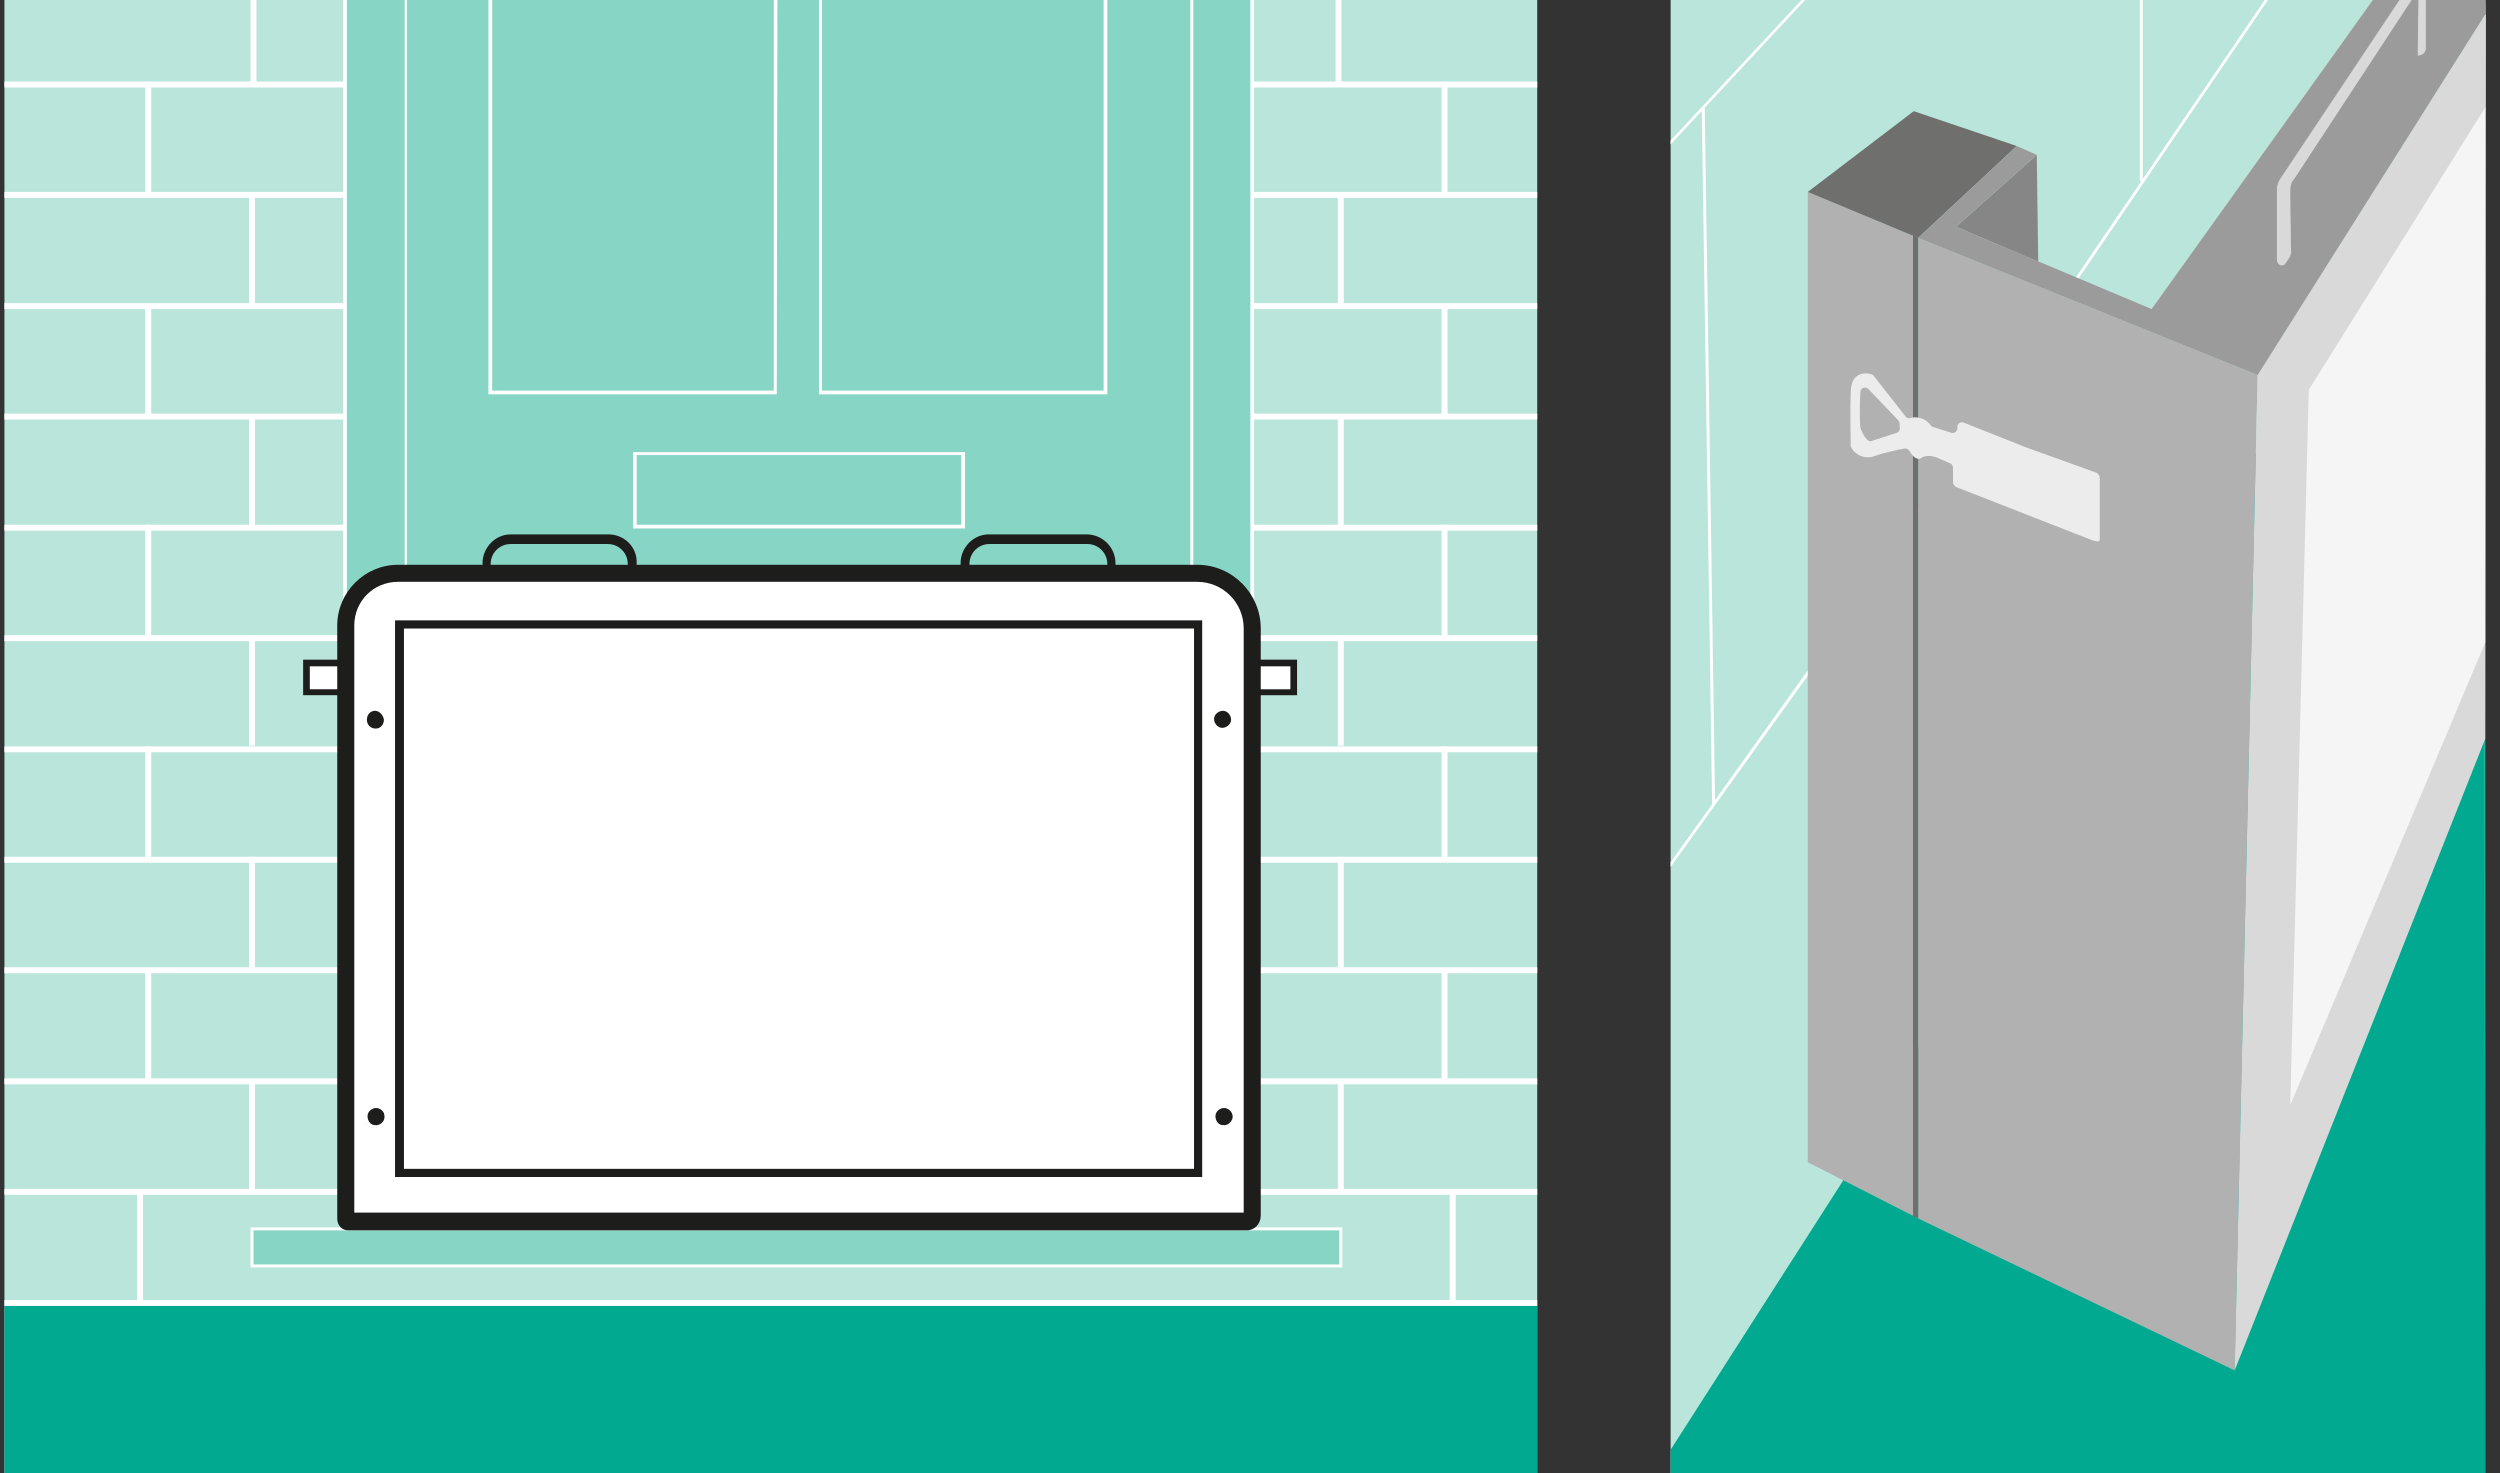 <?xml version="1.0" encoding="utf-8"?>
<!-- Generator: Adobe Illustrator 24.2.0, SVG Export Plug-In . SVG Version: 6.00 Build 0)  -->
<svg version="1.1" id="Layer_1" xmlns="http://www.w3.org/2000/svg" xmlns:xlink="http://www.w3.org/1999/xlink" x="0px" y="0px"
	 viewBox="0 0 337.3 198.8" style="enable-background:new 0 0 337.3 198.8;" xml:space="preserve">
<rect x="0" y="0" width="337.3" height="198.8" fill="#333333" stroke="none"/>
<style type="text/css">
	.st0{fill:#B9E5DB;}
	.st1{fill:#FFFFFF;}
	.st2{clip-path:url(#SVGID_2_);}
	.st3{clip-path:url(#SVGID_4_);}
	.st4{clip-path:url(#SVGID_6_);}
	.st5{fill:#00A98F;}
	.st6{fill:#87D5C5;}
	.st7{clip-path:url(#SVGID_8_);}
	.st8{clip-path:url(#SVGID_10_);}
	.st9{clip-path:url(#SVGID_12_);}
	.st10{fill:#1D1D1B;}
	.st11{clip-path:url(#SVGID_14_);}
	.st12{clip-path:url(#SVGID_16_);}
	.st13{clip-path:url(#SVGID_18_);}
	.st14{fill:#868686;}
	.st15{fill:#B1B1B1;}
	.st16{fill:#6F6F6E;}
	.st17{fill:#D9D9D9;}
	.st18{fill:#F5F5F5;}
	.st19{clip-path:url(#SVGID_20_);}
	.st20{fill:#ECECEC;}
	.st21{fill:#9C9B9B;}
</style>
<rect x="0.6" y="0" class="st0" width="206.8" height="198.8"/>
<rect x="18.5" y="160.8" class="st1" width="0.8" height="14.9"/>
<g>
	<g>
		<defs>
			<rect id="SVGID_1_" x="-0.1" y="0" width="207.5" height="198.8"/>
		</defs>
		<clipPath id="SVGID_2_">
			<use xlink:href="#SVGID_1_"  style="overflow:visible;"/>
		</clipPath>
		<g class="st2">
			<rect x="33.8" y="-1.1" class="st1" width="0.8" height="12.5"/>
		</g>
	</g>
</g>
<rect x="33.6" y="26.4" class="st1" width="0.8" height="14.9"/>
<rect x="19.6" y="11.4" class="st1" width="0.8" height="14.9"/>
<rect x="33.6" y="56.2" class="st1" width="0.8" height="14.9"/>
<rect x="19.6" y="41.3" class="st1" width="0.8" height="14.9"/>
<rect x="33.6" y="85.7" class="st1" width="0.8" height="14.9"/>
<rect x="19.6" y="70.8" class="st1" width="0.8" height="14.9"/>
<rect x="33.6" y="115.6" class="st1" width="0.8" height="14.9"/>
<rect x="19.6" y="100.7" class="st1" width="0.8" height="14.9"/>
<rect x="33.6" y="145.9" class="st1" width="0.8" height="14.9"/>
<rect x="19.6" y="130.9" class="st1" width="0.8" height="14.9"/>
<rect x="195.6" y="160.8" class="st1" width="0.8" height="14.9"/>
<g>
	<g>
		<defs>
			<rect id="SVGID_3_" x="-0.1" y="0" width="207.5" height="198.8"/>
		</defs>
		<clipPath id="SVGID_4_">
			<use xlink:href="#SVGID_3_"  style="overflow:visible;"/>
		</clipPath>
		<g class="st3">
			<rect x="180.2" y="-1.1" class="st1" width="0.8" height="12.5"/>
		</g>
	</g>
</g>
<rect x="180.5" y="26.4" class="st1" width="0.8" height="14.9"/>
<rect x="194.5" y="11.4" class="st1" width="0.8" height="14.9"/>
<rect x="180.5" y="56.2" class="st1" width="0.8" height="14.9"/>
<rect x="194.5" y="41.3" class="st1" width="0.8" height="14.9"/>
<rect x="180.5" y="85.7" class="st1" width="0.8" height="14.9"/>
<rect x="194.5" y="70.8" class="st1" width="0.8" height="14.9"/>
<rect x="180.5" y="115.6" class="st1" width="0.8" height="14.9"/>
<rect x="194.5" y="100.7" class="st1" width="0.8" height="14.9"/>
<rect x="180.5" y="145.9" class="st1" width="0.8" height="14.9"/>
<rect x="194.5" y="130.9" class="st1" width="0.8" height="14.9"/>
<g>
	<g>
		<defs>
			<rect id="SVGID_5_" x="-0.1" y="0" width="207.5" height="198.8"/>
		</defs>
		<clipPath id="SVGID_6_">
			<use xlink:href="#SVGID_5_"  style="overflow:visible;"/>
		</clipPath>
		<g class="st4">
			<rect x="0.6" y="11" class="st1" width="214.3" height="0.8"/>
			<rect x="0.6" y="25.9" class="st1" width="214.3" height="0.8"/>
			<rect x="0.6" y="40.9" class="st1" width="214.3" height="0.8"/>
			<rect x="0.6" y="55.8" class="st1" width="214.3" height="0.8"/>
			<rect x="0.6" y="70.8" class="st1" width="214.3" height="0.8"/>
			<rect x="0.6" y="85.7" class="st1" width="214.3" height="0.8"/>
			<rect x="0.6" y="100.7" class="st1" width="214.3" height="0.8"/>
			<rect x="0.6" y="115.6" class="st1" width="214.3" height="0.8"/>
			<rect x="0.6" y="130.5" class="st1" width="214.3" height="0.8"/>
			<rect x="0.6" y="145.5" class="st1" width="214.3" height="0.8"/>
			<rect x="0.6" y="160.4" class="st1" width="214.3" height="0.8"/>
		</g>
	</g>
</g>
<rect x="0.6" y="175.8" class="st5" width="206.8" height="23"/>
<rect x="54.5" y="0" class="st6" width="106.5" height="168.3"/>
<g>
	<g>
		<defs>
			<rect id="SVGID_7_" x="-0.1" y="0" width="207.5" height="198.8"/>
		</defs>
		<clipPath id="SVGID_8_">
			<use xlink:href="#SVGID_7_"  style="overflow:visible;"/>
		</clipPath>
		<g class="st7">
			<rect x="54.1" y="-1.1" class="st1" width="0.8" height="169.4"/>
			<rect x="160.6" y="-1.1" class="st1" width="0.8" height="169.4"/>
			<rect x="0.6" y="175.4" class="st1" width="214.3" height="0.8"/>
			<path class="st1" d="M104.8,53.2H65.9V-7h39L104.8,53.2z M66.4,52.7h38V-6.5h-38V52.7z"/>
			<path class="st1" d="M149.4,53.2h-38.9V-7h38.9V53.2z M110.9,52.7h38V-6.5h-38C110.9-6.5,110.9,52.7,110.9,52.7z"/>
		</g>
	</g>
</g>
<path class="st1" d="M130.2,71.3H85.4V61h44.8V71.3z M85.9,70.8h43.8v-9.4H85.9V70.8z"/>
<path class="st1" d="M104.8,153.6H65.9V80.3h39L104.8,153.6z M66.4,153.1h38V80.8h-38V153.1z"/>
<path class="st1" d="M149.4,153.6h-38.9V80.3h38.9V153.6z M110.9,153.1h38V80.8h-38C110.9,80.8,110.9,153.1,110.9,153.1z"/>
<rect x="46.6" y="0" class="st6" width="8" height="168.3"/>
<g>
	<g>
		<defs>
			<rect id="SVGID_9_" x="-0.1" y="0" width="207.5" height="198.8"/>
		</defs>
		<clipPath id="SVGID_10_">
			<use xlink:href="#SVGID_9_"  style="overflow:visible;"/>
		</clipPath>
		<g class="st8">
			<rect x="46.3" y="-1.1" class="st1" width="0.5" height="169.4"/>
		</g>
	</g>
</g>
<rect x="161" y="0" class="st6" width="7.9" height="168.3"/>
<g>
	<g>
		<defs>
			<rect id="SVGID_11_" x="-0.1" y="0" width="207.5" height="198.8"/>
		</defs>
		<clipPath id="SVGID_12_">
			<use xlink:href="#SVGID_11_"  style="overflow:visible;"/>
		</clipPath>
		<g class="st9">
			<rect x="168.7" y="-1.1" class="st1" width="0.5" height="169.4"/>
		</g>
	</g>
</g>
<rect x="34" y="165.8" class="st6" width="146.9" height="5"/>
<path class="st1" d="M181.1,171H33.8v-5.4h147.3V171z M34.2,170.6h146.5V166H34.2V170.6z"/>
<rect x="41.3" y="89.5" class="st1" width="7.8" height="3.9"/>
<path class="st10" d="M49.6,93.8h-8.7V89h8.7V93.8z M41.8,93h7v-3.1h-7V93z"/>
<rect x="166.7" y="89.5" class="st1" width="7.9" height="3.9"/>
<path class="st10" d="M175,93.8h-8.7V89h8.7V93.8z M167.1,93h7v-3.1h-7V93z"/>
<g>
	<g>
		<defs>
			<rect id="SVGID_13_" x="-0.1" y="0" width="207.5" height="198.8"/>
		</defs>
		<clipPath id="SVGID_14_">
			<use xlink:href="#SVGID_13_"  style="overflow:visible;"/>
		</clipPath>
		<g class="st11">
			<path class="st1" d="M168.2,164.8H47c-0.2,0-0.4-0.2-0.4-0.4l0,0v-80c0-3.9,3.2-7.1,7.1-7.1h107.8c4.1,0,7.5,3.3,7.5,7.4
				c0,0,0,0,0,0.1V164C169,164.4,168.6,164.8,168.2,164.8L168.2,164.8"/>
			<path class="st10" d="M168.2,166H47c-0.9,0-1.5-0.7-1.5-1.6v-80c0-4.5,3.7-8.2,8.2-8.2h107.8c4.8,0,8.6,3.9,8.6,8.6V164
				C170.1,165.1,169.3,166,168.2,166z M47.8,163.6h120V84.8c0-3.5-2.8-6.3-6.3-6.3H53.7c-3.3,0-5.9,2.6-5.9,5.9l0,0V163.6z"/>
			<path class="st10" d="M85.9,77.7H65.1V76c0-2.1,1.7-3.9,3.8-3.9l0,0h13.2c2.1,0,3.9,1.7,3.8,3.9l0,0V77.7z M66.2,76.6h18.5v-0.5
				c0-1.5-1.2-2.7-2.7-2.7l0,0H68.9c-1.5,0-2.7,1.2-2.7,2.7l0,0C66.2,76.1,66.2,76.6,66.2,76.6z"/>
			<path class="st10" d="M150.5,77.7h-20.9V76c0-2.1,1.7-3.9,3.8-3.9h13.2c2.1,0,3.9,1.7,3.9,3.9V77.7z M130.8,76.6h18.6v-0.5
				c0-1.5-1.2-2.7-2.7-2.7l0,0h-13.2c-1.5,0-2.7,1.2-2.7,2.7l0,0L130.8,76.6L130.8,76.6z"/>
			<path class="st10" d="M162.2,158.8H53.3V83.7h108.9V158.8z M54.5,157.7h106.6V84.8H54.5V157.7z"/>
			<path class="st10" d="M51.9,97.1c0,0.8-0.6,1.4-1.4,1.4s-1.4-0.6-1.4-1.4s0.6-1.4,1.4-1.4l0,0C51.3,95.7,51.9,96.3,51.9,97.1"/>
			<path class="st1" d="M50.6,98.7c-0.9,0-1.6-0.7-1.6-1.6s0.7-1.6,1.6-1.6s1.6,0.7,1.6,1.6S51.4,98.7,50.6,98.7L50.6,98.7z
				 M50.6,95.9c-0.6,0-1.1,0.5-1.1,1.2s0.5,1.2,1.2,1.2c0.6,0,1.1-0.5,1.1-1.2C51.7,96.5,51.2,95.9,50.6,95.9z"/>
			<path class="st10" d="M166.4,97.1c0,0.8-0.6,1.4-1.4,1.4c-0.8,0-1.4-0.6-1.4-1.4s0.6-1.4,1.4-1.4l0,0
				C165.8,95.7,166.4,96.3,166.4,97.1L166.4,97.1"/>
			<path class="st1" d="M165,98.7c-0.9,0-1.6-0.7-1.6-1.6s0.7-1.6,1.6-1.6s1.6,0.7,1.6,1.6S165.9,98.7,165,98.7L165,98.7z M165,95.9
				c-0.6,0-1.2,0.5-1.2,1.1s0.5,1.2,1.1,1.2s1.2-0.5,1.2-1.1l0,0C166.1,96.5,165.6,95.9,165,95.9z"/>
			<path class="st10" d="M51.9,150.6c0.1,0.8-0.5,1.4-1.3,1.5s-1.4-0.5-1.5-1.3c0-0.1,0-0.2,0-0.2c0.1-0.8,0.7-1.3,1.5-1.3
				C51.4,149.4,51.9,149.9,51.9,150.6"/>
			<path class="st1" d="M50.6,152.2c-0.9,0-1.6-0.7-1.6-1.6s0.7-1.6,1.6-1.6s1.6,0.7,1.6,1.6S51.4,152.2,50.6,152.2L50.6,152.2z
				 M50.6,149.5c-0.6,0.1-1.1,0.6-1,1.3c0.1,0.6,0.5,1,1,1c0.6,0.1,1.2-0.4,1.3-1s-0.4-1.2-1-1.3C50.7,149.5,50.6,149.5,50.6,149.5z
				"/>
			<path class="st10" d="M166.4,150.6c0.1,0.8-0.5,1.4-1.3,1.5s-1.4-0.5-1.5-1.3c0-0.1,0-0.2,0-0.2c0.1-0.8,0.7-1.3,1.5-1.3
				C165.8,149.4,166.3,149.9,166.4,150.6"/>
			<path class="st1" d="M165,152.2c-0.9,0-1.6-0.7-1.6-1.6s0.7-1.6,1.6-1.6s1.6,0.7,1.6,1.6S165.9,152.2,165,152.2L165,152.2z
				 M165,149.5c-0.6,0.1-1.1,0.6-1,1.3c0.1,0.6,0.5,1,1,1c0.6,0.1,1.2-0.4,1.3-1s-0.4-1.2-1-1.3C165.1,149.5,165.1,149.5,165,149.5z
				"/>
		</g>
	</g>
</g>
<rect x="225.4" y="-0.1" class="st0" width="109.9" height="198.9"/>
<g>
	<g>
		<defs>
			<rect id="SVGID_15_" x="225.4" y="-0.1" width="110" height="198.9"/>
		</defs>
		<clipPath id="SVGID_16_">
			<use xlink:href="#SVGID_15_"  style="overflow:visible;"/>
		</clipPath>
		<g class="st12">
			<polygon class="st1" points="223.8,21.2 223.5,21 248,-5.3 248.2,-5 			"/>
		</g>
	</g>
</g>
<polygon class="st1" points="231,108.5 229.6,14.5 230,14.5 231.4,108.5 "/>
<polygon class="st5" points="225.4,198.8 225.4,195.6 248.6,159.4 301.5,65.8 335.2,9.5 335.3,198.8 "/>
<g>
	<g>
		<defs>
			<rect id="SVGID_17_" x="225.4" y="-0.1" width="110" height="198.9"/>
		</defs>
		<clipPath id="SVGID_18_">
			<use xlink:href="#SVGID_17_"  style="overflow:visible;"/>
		</clipPath>
		<g class="st13">
			<polygon class="st1" points="223.8,119.2 223.5,119 244.8,89.2 309.1,-5.2 309.4,-5 245.1,89.5 			"/>
			<rect x="288.7" y="-9.9" class="st1" width="0.4" height="34.3"/>
		</g>
	</g>
</g>
<polygon class="st14" points="263.9,30.6 274.8,20.9 275,35.3 "/>
<polygon class="st15" points="258.8,164.4 258.8,32.1 304.6,50.6 301.5,184.9 "/>
<polygon class="st15" points="243.9,156.8 243.9,25.9 258.8,32.1 258.8,164.4 "/>
<polygon class="st16" points="243.9,25.9 258.2,15 272.1,19.7 258.8,32.1 "/>
<polygon class="st17" points="304.6,50.6 334.6,3.1 335.4,1.8 335.3,99.7 301.5,184.9 "/>
<polygon class="st18" points="311.5,52.6 335.3,14.5 335.3,86.7 309,149.1 "/>
<polygon class="st16" points="258.1,164.1 258.1,31.7 258.8,32.1 258.8,164.4 "/>
<g>
	<g>
		<defs>
			<rect id="SVGID_19_" x="225.4" y="-0.1" width="110" height="198.9"/>
		</defs>
		<clipPath id="SVGID_20_">
			<use xlink:href="#SVGID_19_"  style="overflow:visible;"/>
		</clipPath>
		<g class="st19">
			<path class="st20" d="M273.2,60.3l-8.3-3.3c-0.3-0.1-0.7,0.1-0.8,0.4c0,0.1,0,0.2,0,0.3c0,0.5-0.4,0.8-0.8,0.7l-2.5-0.8
				c-0.1,0-0.2-0.1-0.3-0.2c-0.6-0.9-1.8-1.3-2.8-1c-0.2,0.1-0.4,0-0.6-0.2l-4.3-5.5c-0.1-0.1-0.2-0.2-0.3-0.2
				c-0.6-0.2-2.7-0.5-2.8,2.3s0,6.4,0,7.3c0,0.2,0.1,0.3,0.2,0.5c0.6,0.9,1.8,1.3,2.8,1c1.4-0.5,2.8-0.8,4.3-1.1
				c0.2,0,0.5,0.1,0.6,0.3c0.3,0.5,0.9,1.4,1.6,1c1-0.7,2.5,0.1,2.5,0.1l1.4,0.6c0.3,0.1,0.4,0.4,0.4,0.7V65c0,0.3,0.2,0.6,0.4,0.7
				l18.4,7.2c0.4,0.1,1,0.3,1-0.1v-8.3c0-0.3-0.2-0.6-0.4-0.7L273.2,60.3z M255.9,58.4l-3.4,1.1c-0.2,0.1-0.4,0-0.6-0.2
				c-0.4-0.4-0.7-1-0.9-1.6c-0.1-0.8-0.1-3.4,0-4.7c0-0.4,0.2-0.7,0.6-0.7h0.1c0.1,0,0.3,0.1,0.4,0.2l4,4.2c0.1,0.1,0.2,0.3,0.2,0.5
				v0.5C256.4,58,256.2,58.3,255.9,58.4"/>
			<polygon class="st21" points="335.3,-5.1 323.8,-5.1 290.3,41.7 263.9,30.6 274.8,20.9 272.1,19.7 258.8,32.1 304.6,50.6 
				335.4,1.8 			"/>
			<path class="st17" d="M327.3,6.2v-9.4c0-0.7-0.7-1-1.1-0.5l-18.6,27.9c-0.2,0.4-0.4,0.8-0.4,1.2V35c0,0.8,0.8,1.1,1.2,0.5
				l0.4-0.6c0.2-0.3,0.4-0.8,0.3-1.2l-0.1-7.9c0-0.6,0.1-1.2,0.5-1.6l16.6-25.3c0-0.1,0.2,0,0.2,0.1l-0.1,8.5c0.6,0,1.1-0.4,1.1-1
				C327.3,6.3,327.3,6.3,327.3,6.2"/>
		</g>
	</g>
</g>
</svg>
